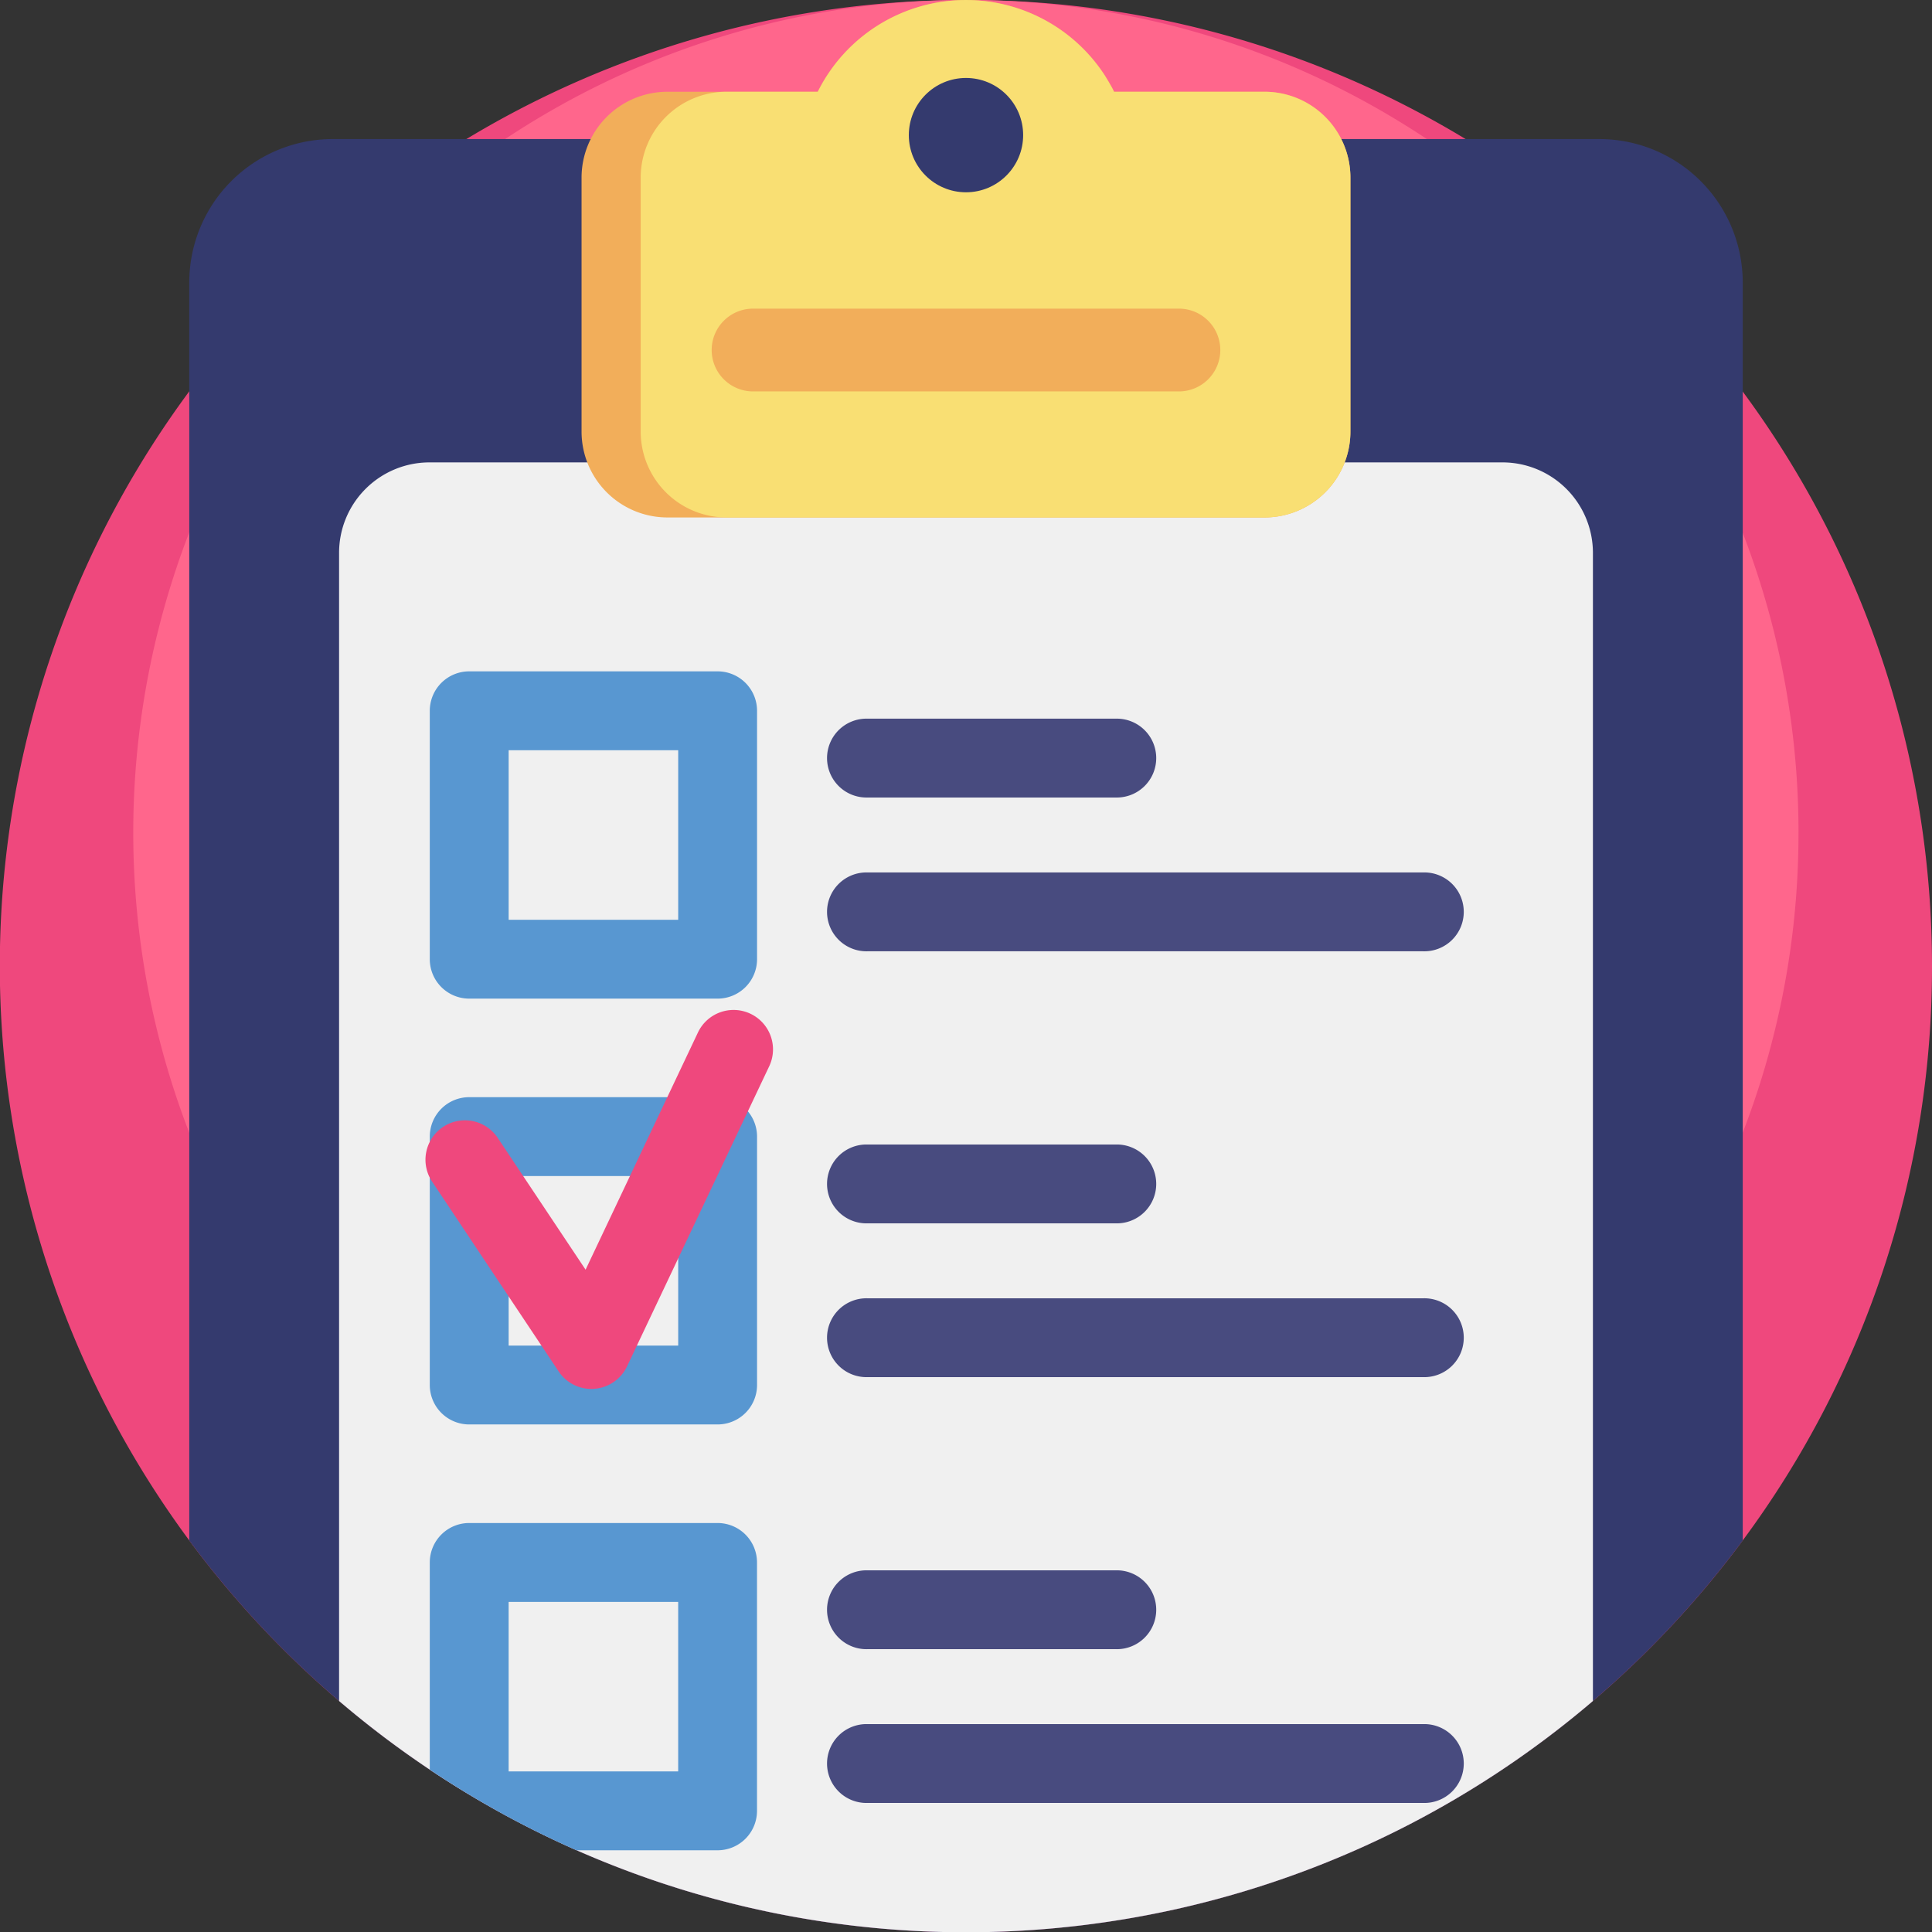 <svg xmlns="http://www.w3.org/2000/svg" width="82.943" height="82.943" viewBox="0 0 82.943 82.943"><rect x="0" y="0" width="82.943" height="82.943" fill="#333333" stroke="none"/><defs><style>.a{fill:#ef487d;}.b{fill:#ff668c;}.c{fill:#343a6e;}.d{fill:#f0f0f0;}.e{fill:#f2ae5a;}.f{fill:#f9df73;}.g{fill:#5897d1;}.h{fill:#484b7f;}</style></defs><path class="a" d="M82.943,41.472a41.29,41.29,0,0,1-8.125,24.66,41.72,41.72,0,0,1-6.432,6.893,41.441,41.441,0,0,1-53.829,0,41.721,41.721,0,0,1-6.432-6.893A41.467,41.467,0,0,1,41.472,0c.054,0,.108,0,.162,0A41.242,41.242,0,0,1,62.92,5.97a41.485,41.485,0,0,1,20.023,35.5Z"/><path class="b" d="M106.865,35.739a35.582,35.582,0,0,1-7,21.251,35.966,35.966,0,0,1-5.543,5.94A35.743,35.743,0,1,1,71.126,0h.14A35.54,35.54,0,0,1,89.61,5.145a35.751,35.751,0,0,1,17.256,30.594Z" transform="translate(-29.654)"/><path class="c" d="M116.847,43.016v54a41.721,41.721,0,0,1-6.432,6.893,41.441,41.441,0,0,1-53.829,0,41.721,41.721,0,0,1-6.432-6.893v-54a6.163,6.163,0,0,1,6.163-6.163h54.367A6.163,6.163,0,0,1,116.847,43.016Z" transform="translate(-42.029 -30.883)"/><path class="d" d="M143.689,126.421v49.289a41.44,41.44,0,0,1-53.829,0V126.421a3.883,3.883,0,0,1,3.883-3.885H139.8A3.885,3.885,0,0,1,143.689,126.421Z" transform="translate(-75.303 -102.685)"/><path class="e" d="M187.128,7.628v10.9a3.687,3.687,0,0,1-3.688,3.688H157.808a3.687,3.687,0,0,1-3.688-3.688V7.628a3.687,3.687,0,0,1,3.688-3.688h6.453a7.107,7.107,0,0,1,12.3-.735c.014.02.025.039.037.059.1.154.195.313.281.476.039.071.075.139.1.2h6.453A3.687,3.687,0,0,1,187.128,7.628Z" transform="translate(-129.153 -0.001)"/><path class="f" d="M200.262,7.628v10.9a3.687,3.687,0,0,1-3.688,3.688H173.481a3.687,3.687,0,0,1-3.688-3.688V7.628a3.687,3.687,0,0,1,3.688-3.688h3.914a7.107,7.107,0,0,1,12.3-.735c.014.02.025.039.037.059.108.174.2.335.281.476.039.071.075.139.1.2h6.453A3.687,3.687,0,0,1,200.262,7.628Z" transform="translate(-142.287 -0.001)"/><circle class="c" cx="2.454" cy="2.454" r="2.454" transform="translate(39.017 3.347)"/><path class="e" d="M208.66,85.341H190.378a1.777,1.777,0,0,1-1.777-1.777h0a1.777,1.777,0,0,1,1.777-1.777H208.66a1.777,1.777,0,0,1,1.777,1.777h0A1.777,1.777,0,0,1,208.66,85.341Z" transform="translate(-158.048 -68.537)"/><path class="g" d="M126.25,191.964H115.586a1.693,1.693,0,0,1-1.693-1.693V179.607a1.693,1.693,0,0,1,1.693-1.693H126.25a1.693,1.693,0,0,1,1.693,1.693v10.664A1.693,1.693,0,0,1,126.25,191.964Zm-8.971-3.385h7.279V181.3h-7.279Z" transform="translate(-95.442 -149.092)"/><g transform="translate(35.547 30.853)"><path class="h" d="M231.785,193.839H221.121a1.693,1.693,0,1,1,0-3.385h10.664a1.693,1.693,0,1,1,0,3.385Z" transform="translate(-219.428 -190.454)"/><path class="h" d="M244.989,234.59H221.122a1.693,1.693,0,1,1,0-3.385h23.867a1.693,1.693,0,1,1,0,3.385Z" transform="translate(-219.429 -224.603)"/></g><path class="g" d="M126.25,304.813H115.586a1.693,1.693,0,0,1-1.693-1.693V292.456a1.693,1.693,0,0,1,1.693-1.693H126.25a1.693,1.693,0,0,1,1.693,1.693V303.12A1.693,1.693,0,0,1,126.25,304.813Zm-8.971-3.385h7.279v-7.279h-7.279Z" transform="translate(-95.442 -243.66)"/><g transform="translate(35.547 49.135)"><path class="h" d="M231.785,306.687H221.121a1.693,1.693,0,1,1,0-3.385h10.664a1.693,1.693,0,1,1,0,3.385Z" transform="translate(-219.428 -303.302)"/><path class="h" d="M244.989,347.438H221.122a1.693,1.693,0,1,1,0-3.385h23.867a1.693,1.693,0,1,1,0,3.385Z" transform="translate(-219.429 -337.451)"/></g><path class="g" d="M126.25,403.613H115.586a1.693,1.693,0,0,0-1.693,1.693V414.2a41.224,41.224,0,0,0,6.3,3.463h6.055a1.693,1.693,0,0,0,1.693-1.693V405.306A1.693,1.693,0,0,0,126.25,403.613Zm-1.693,10.664h-7.279V407h7.279Z" transform="translate(-95.442 -338.228)"/><g transform="translate(35.547 67.416)"><path class="h" d="M231.785,419.536H221.121a1.693,1.693,0,1,1,0-3.385h10.664a1.693,1.693,0,1,1,0,3.385Z" transform="translate(-219.428 -416.151)"/><path class="h" d="M244.989,460.287H221.122a1.693,1.693,0,1,1,0-3.385h23.867a1.693,1.693,0,1,1,0,3.385Z" transform="translate(-219.429 -450.3)"/></g><path class="a" d="M119.958,284.023a1.692,1.692,0,0,1-1.408-.754l-5.417-8.125a1.693,1.693,0,1,1,2.817-1.878l3.758,5.637,4.814-10.163a1.693,1.693,0,1,1,3.06,1.449l-6.094,12.864a1.693,1.693,0,0,1-1.407.964Q120.019,284.023,119.958,284.023Z" transform="translate(-94.568 -224.394)"/></svg>